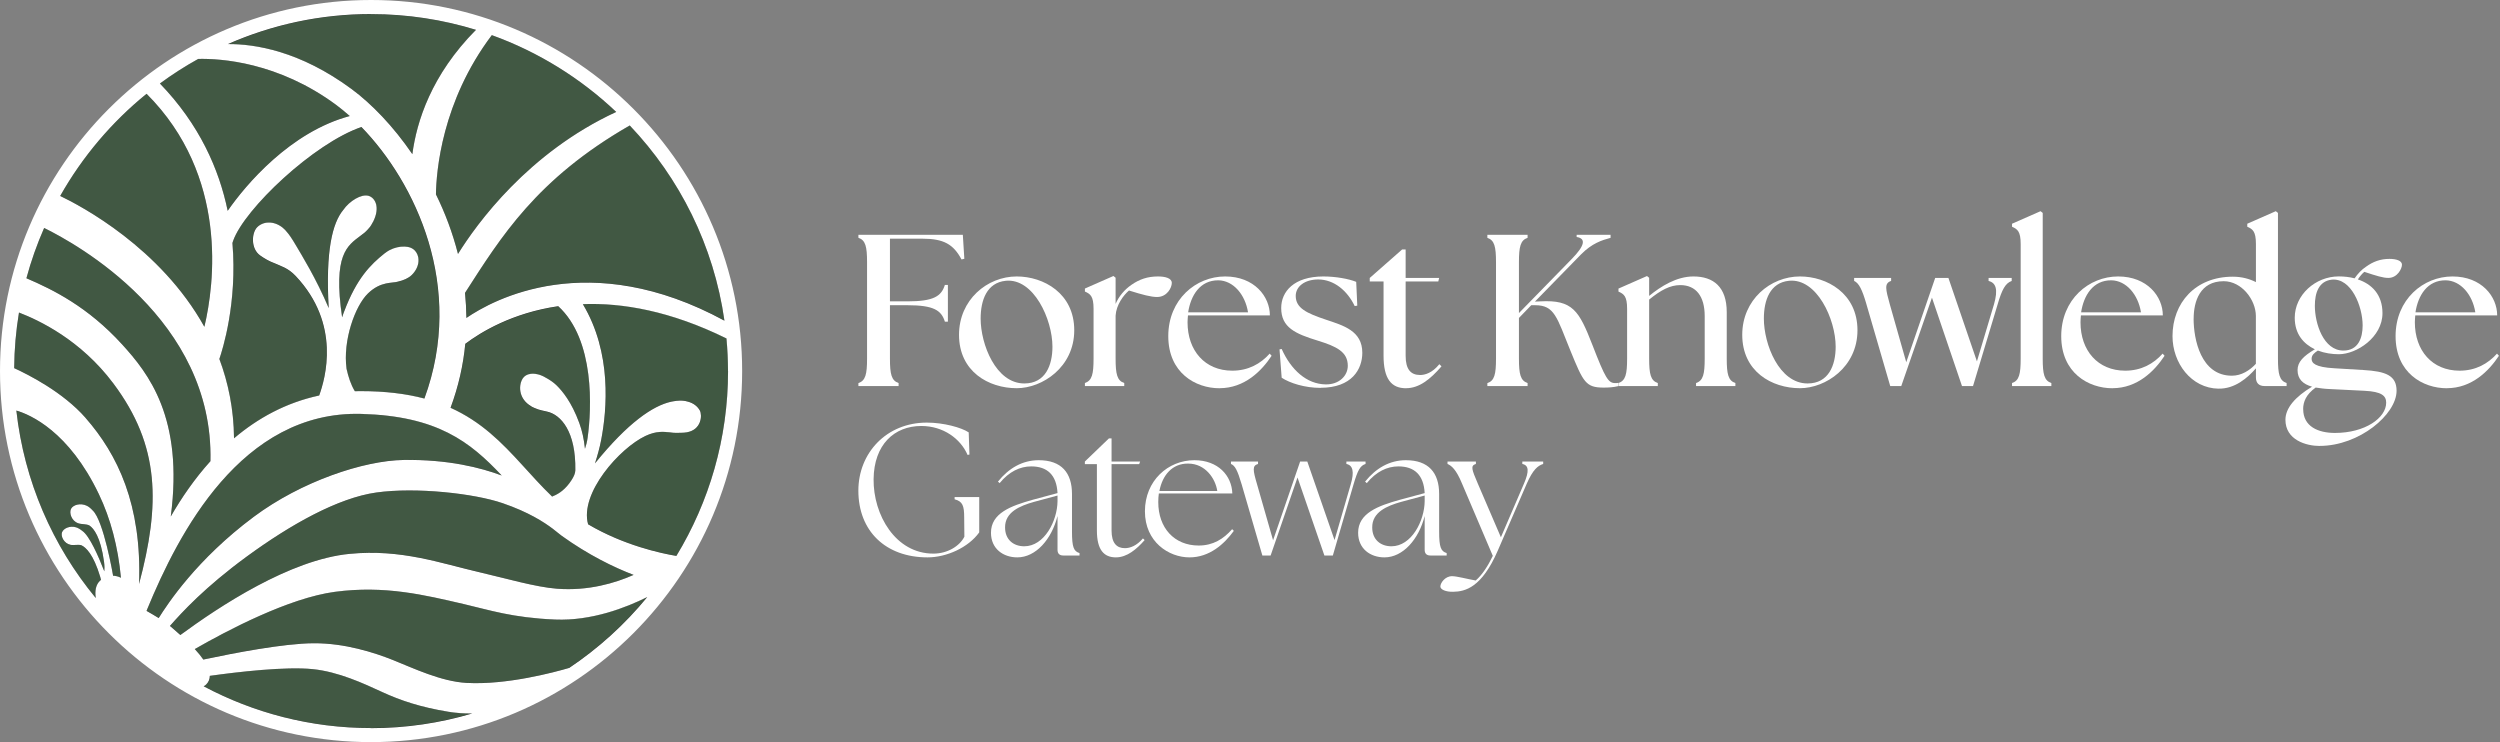 <?xml version="1.0" encoding="UTF-8"?>
<svg width="532px" height="158px" viewBox="0 0 532 158" version="1.1" xmlns="http://www.w3.org/2000/svg" xmlns:xlink="http://www.w3.org/1999/xlink">
    <rect x="0" y="0" width="532" height="158" fill="#808080" stroke="none"/>
    <title>logo_forest_knowledge_gateway copia</title>
    <g id="Page-1" stroke="none" stroke-width="1" fill="none" fill-rule="evenodd">
        <g id="logo_forest_knowledge_gateway-copia" fill-rule="nonzero">
            <g id="Grupo">
                <circle id="Óvalo" fill="#000000" cx="78.96" cy="78.46" r="77.46"></circle>
                <path d="M118.13,131.83 C109.05,131.46 104.04,129.78 98.74,128.55 C90.32,126.6 81.88,124.53 71.27,125.93 C61.5,127.23 48.37,134.14 41.44,138.11 C42.16,138.89 42.77,139.64 43.26,140.34 C49.76,138.96 60.39,136.9 66.75,136.87 C73.37,136.84 79.6,138.84 83.63,140.45 C87.9,142.16 93.8,145 99.25,145.31 C107.8,145.79 117.99,143.05 121.08,142.13 C127.35,137.94 132.96,132.84 137.72,127.03 C133.23,129.27 125.88,132.14 118.12,131.82 L118.13,131.83 Z" id="Trazado" fill="#415843"></path>
                <path d="M95.41,151.45 C89.49,150.48 85.26,149.06 81.31,147.24 C77.46,145.47 72.05,142.94 66.54,142.38 C60.74,141.8 50.74,142.96 44.66,143.81 C44.66,144.51 44.42,145.13 43.89,145.65 C43.73,145.81 43.55,145.93 43.35,146.03 C53.98,151.7 66.1,154.92 78.97,154.92 C86.44,154.92 93.66,153.82 100.49,151.8 C100.39,151.8 100.3,151.8 100.2,151.8 C98.6,151.8 96.99,151.69 95.41,151.43 L95.41,151.45 Z" id="Trazado" fill="#415843"></path>
                <path d="M102.32,121.84 C107.48,123.03 114,124.94 118.56,125.28 C125.18,125.78 130.86,124.1 134.84,122.34 C130.73,120.76 125.29,118.15 119.54,114.02 C119.43,113.95 119.29,113.83 119.12,113.69 C118.62,113.32 118.13,112.93 117.64,112.52 C115.75,111.09 112.46,108.96 106.98,107.08 C100.93,105 88.48,103.62 80.07,104.81 C71.99,105.95 61.9,111.56 52.5,118.45 C43.56,125 38.77,130.26 36.17,133.2 C36.32,133.32 36.48,133.45 36.63,133.58 C37.25,134.11 37.83,134.62 38.39,135.12 C46.71,129.02 61.74,119.07 74.4,117.85 C85.42,116.79 93.65,119.82 102.32,121.83 L102.32,121.84 Z" id="Trazado" fill="#415843"></path>
                <path d="M53.98,109.98 C64.11,102.43 77.36,98 85.88,97.87 C95.38,97.73 102.37,99.53 106.77,101.18 C99.99,93.96 93.04,88.52 76.91,88.07 C51.34,87.34 37.93,113.64 31.36,129.55 C31.3,129.7 31.25,129.84 31.19,129.98 C31.94,130.42 32.82,130.91 33.77,131.5 C35.66,128.5 41.86,119.01 53.98,109.97 L53.98,109.98 Z" id="Trazado" fill="#415843"></path>
                <path d="M97.46,54.04 C101.45,47.63 112.4,32.47 131.13,23.82 C123.59,16.69 114.61,11.07 104.66,7.48 C93.99,21.62 92.83,36.55 92.77,41.36 C94.71,45.3 96.32,49.55 97.46,54.04 Z" id="Trazado" fill="#415843"></path>
                <path d="M98.95,62.32 C99.13,64.07 99.24,65.85 99.25,67.64 C104.87,63.77 125.29,52.55 154.16,68.22 C151.89,52.24 144.63,37.86 134.01,26.68 C114.16,38.08 106.61,50.42 98.95,62.31 L98.95,62.32 Z" id="Trazado" fill="#415843"></path>
                <path d="M124.04,64.71 C130.26,75.06 129.17,87.17 127.95,93.56 C127.63,95.25 127.15,96.94 126.62,98.6 C133.63,89.94 138.96,86.32 142.83,85.47 C143,85.43 143.16,85.4 143.32,85.38 C144.21,85.23 145.08,85.19 145.84,85.32 C146.05,85.36 146.25,85.41 146.44,85.47 C147.61,85.79 148.45,86.47 148.94,87.35 C149.48,88.32 149.34,91.5 146.07,91.99 C146,92.01 145.94,92.01 145.87,92.02 C145.81,92.02 145.75,92.04 145.69,92.05 C145.55,92.06 145.4,92.07 145.24,92.08 C145.22,92.08 145.2,92.08 145.18,92.08 C144.43,92.13 143.5,92.15 142.59,92 C141.17,91.85 139.67,91.67 137.38,92.75 C131.88,95.34 123.3,104.97 125.16,111.56 C132.71,116.02 140.6,117.74 143.94,118.29 C150.92,106.81 154.94,93.34 154.94,78.95 C154.94,76.6 154.82,74.29 154.61,71.99 C142.71,66.13 132.47,64.38 124.05,64.69 L124.04,64.71 Z" id="Trazado" fill="#405842"></path>
                <path d="M25.96,73.26 C31.62,79.47 39.11,88.92 36.34,109.91 C38.64,105.91 41.43,101.85 44.78,98.14 C45.51,67.97 16.19,51.84 9.39,48.51 C7.88,51.95 6.61,55.52 5.62,59.2 C11.32,61.66 18.68,65.27 25.96,73.25 L25.96,73.26 Z" id="Trazado" fill="#415843"></path>
                <path d="M74.43,24.68 C73.47,23.82 72.51,23.03 71.56,22.33 C59.16,13.18 46.88,12.42 42.17,12.53 C39.34,14.1 36.62,15.85 34.02,17.76 C42.45,26.48 46.62,36.02 48.44,44.85 C52.3,39.28 61.8,28.06 74.42,24.68 L74.43,24.68 Z" id="Trazado" fill="#415843"></path>
                <path d="M87.76,32.81 C88.66,25.87 91.79,15.94 101.3,6.36 C94.24,4.18 86.74,3.01 78.97,3.01 C68.14,3.01 57.85,5.3 48.52,9.4 C54.22,9.36 63.83,10.84 74.87,18.99 C79.1,22.11 83.71,26.88 87.77,32.82 L87.76,32.81 Z" id="Trazado" fill="#415843"></path>
                <path d="M3.48,87.38 C5.15,102.43 11.21,116.17 20.38,127.27 C20.15,125.73 20.42,124.44 21.23,123.63 C21.31,123.55 21.4,123.48 21.49,123.41 C21.45,123.22 21.4,123.01 21.33,122.78 C19.88,117.94 18.26,116.49 17.35,116.06 C16.67,115.81 15.75,116.1 15.01,115.95 C13.6,115.67 12.87,114.11 13.2,113.27 C13.53,112.43 14.88,111.82 16.18,112.22 C16.57,112.34 17.03,112.59 17.52,113 L17.52,113 C19.03,114 20.95,118.36 22.2,121.58 C22.21,121.1 22.26,120.49 22.14,119.56 C21.4,114.23 19.93,112.45 19.05,111.84 C18.37,111.46 17.36,111.62 16.61,111.34 C15.17,110.81 14.66,109.06 15.14,108.23 C15.62,107.4 17.14,106.98 18.45,107.61 C18.84,107.8 19.28,108.14 19.73,108.65 L19.73,108.65 C22.06,110.78 24.06,122.47 24.06,122.47 C24.06,122.47 24.05,122.5 24.02,122.54 C24.59,122.54 25.18,122.68 25.75,122.97 C25.11,116.33 23.54,110.42 21.05,105.18 C14.68,91.81 6.44,88.24 3.49,87.39 L3.48,87.38 Z" id="Trazado" fill="#415843"></path>
                <path d="M24.13,81.61 C17.14,72.28 8.25,68.15 4.04,66.51 C3.4,70.37 3.05,74.32 3.02,78.34 C6.03,79.72 13.4,83.43 18.21,88.92 C25,96.67 30.23,107.35 29.59,124.26 C34.1,107.35 34.08,94.89 24.13,81.6 L24.13,81.61 Z" id="Trazado" fill="#415843"></path>
                <path d="M84.67,59.94 L84.67,59.94 C83.45,60.33 81.01,59.81 78.27,62.48 C75.52,65.15 72.9,72.51 73.73,78.52 C74.11,80.18 74.62,81.85 75.49,83.27 C75.88,83.26 76.28,83.25 76.68,83.25 C82.03,83.25 86.48,83.82 90.29,84.83 C99.04,61.08 88.34,38.82 76.89,27.05 C66.73,30.53 51.98,44.49 49.59,51.27 C49.54,51.42 49.49,51.58 49.44,51.73 C50.53,64.49 47.31,74.57 46.66,76.41 C48.55,81.45 49.72,87.07 49.78,93.29 C54.79,89.04 60.78,85.71 67.9,84.18 C69.2,80.59 72.6,69.03 62.9,58.75 C61.27,57.02 59.81,56.69 58.22,55.96 C58.22,55.96 58.21,55.96 58.21,55.96 C57.21,55.59 56.2,55.01 55.35,54.39 C53.3,52.92 53.53,49.61 54.67,48.41 C55.87,47.15 58.12,46.89 60.1,48.44 C60.49,48.75 60.84,49.12 61.14,49.52 C61.45,49.87 62.03,50.64 63.1,52.48 C63.99,54.02 67.26,59.25 69.93,65.58 C69.23,53.36 70.72,47.49 73.02,44.7 C73.02,44.7 73.02,44.7 73.02,44.7 C74.34,42.8 76.88,41.24 78.41,41.69 C79.82,42.11 80.92,44.13 79.4,47.18 C79.35,47.29 79.28,47.37 79.22,47.48 C79.09,47.75 78.93,48.02 78.74,48.27 C78.74,48.27 78.74,48.27 78.74,48.27 C78.74,48.27 78.74,48.27 78.74,48.28 C78.58,48.49 78.41,48.69 78.23,48.87 C77.76,49.39 77.25,49.83 76.71,50.18 C73.89,52.32 70.83,54.16 72.78,67.54 C73.03,66.72 73.24,66.24 73.24,66.24 C75.89,59.25 78.83,56.33 81.79,53.96 C81.89,53.88 82,53.8 82.11,53.73 C83.97,52.34 86.82,52.11 87.97,53.09 C89.47,54.37 89.38,56.8 87.58,58.55 C86.86,59.25 85.77,59.72 84.65,59.96 L84.67,59.94 Z" id="Trazado" fill="#415843"></path>
                <path d="M43.49,69.54 C45.63,60.54 48.68,37.44 31.19,19.96 C23.78,25.97 17.53,33.34 12.81,41.7 C17.26,43.83 34.15,52.75 43.49,69.54 Z" id="Trazado" fill="#415843"></path>
                <path d="M115.07,79.88 L115.07,79.88 C115.07,79.88 115.11,79.89 115.14,79.9 C115.48,80.03 115.83,80.2 116.17,80.41 C116.87,80.8 117.79,81.37 118.51,82.09 C119.66,83.24 121.63,85.53 123.29,90.06 C123.89,91.7 124.29,93.5 124.49,95.53 C124.72,94.83 124.93,94.07 125.05,93.22 C125.91,87.06 126.64,72.36 118.8,65.19 C108.98,66.63 102.26,70.75 99.02,73.2 C98.6,77.66 97.59,82.21 95.89,86.81 C102.42,89.75 106.79,94.2 111.14,98.98 C113.03,101.06 115.2,103.48 117.5,105.7 C118.43,105.34 119.82,104.66 121.18,102.85 C121.29,102.7 121.41,102.52 121.54,102.33 C121.59,102.26 121.63,102.19 121.68,102.12 C122.06,101.51 122.42,100.78 122.44,100.13 C122.58,91.83 119.37,88.3 116.47,87.63 C116.03,87.53 115.67,87.45 115.32,87.37 C114.81,87.26 114.29,87.09 113.76,86.85 C113.66,86.81 113.59,86.78 113.56,86.77 L113.56,86.77 C113.41,86.68 113.27,86.62 113.12,86.54 C110.18,84.9 110.35,81.77 111.36,80.45 C112.09,79.5 113.57,79.34 115.08,79.9 L115.07,79.88 Z" id="Trazado" fill="#415843"></path>
                <path d="M78.96,0 C35.42,0 0,35.42 0,78.96 C0,122.5 35.42,157.92 78.96,157.92 C122.5,157.92 157.93,122.5 157.93,78.96 C157.93,35.42 122.51,0 78.96,0 Z M131.13,23.82 C112.4,32.47 101.44,47.63 97.46,54.04 C96.32,49.55 94.71,45.29 92.77,41.36 C92.84,36.55 93.99,21.62 104.66,7.48 C114.61,11.07 123.6,16.69 131.13,23.82 Z M113.11,86.52 C113.26,86.6 113.4,86.66 113.55,86.73 L113.55,86.73 C113.55,86.73 113.65,86.79 113.75,86.82 C114.28,87.06 114.8,87.23 115.31,87.34 C115.65,87.43 116.01,87.5 116.46,87.6 C119.36,88.27 122.57,91.8 122.43,100.1 C122.42,100.75 122.06,101.48 121.67,102.09 C121.62,102.16 121.58,102.23 121.53,102.3 C121.4,102.49 121.28,102.66 121.17,102.82 C119.82,104.63 118.42,105.3 117.49,105.67 C115.19,103.46 113.03,101.03 111.13,98.95 C106.78,94.17 102.41,89.72 95.88,86.78 C97.58,82.19 98.59,77.63 99.01,73.17 C102.25,70.72 108.97,66.59 118.79,65.16 C126.63,72.33 125.9,87.04 125.04,93.19 C124.92,94.04 124.72,94.8 124.48,95.5 C124.28,93.47 123.88,91.67 123.28,90.03 C121.62,85.5 119.65,83.21 118.5,82.06 C117.78,81.34 116.87,80.76 116.16,80.38 C115.82,80.17 115.48,80 115.13,79.87 C115.1,79.86 115.07,79.84 115.06,79.84 L115.06,79.84 C113.54,79.29 112.07,79.45 111.34,80.4 C110.33,81.71 110.17,84.85 113.1,86.49 L113.11,86.52 Z M87.99,53.07 C86.84,52.08 83.99,52.31 82.13,53.71 C82.02,53.78 81.92,53.86 81.81,53.94 C78.85,56.31 75.91,59.22 73.26,66.22 C73.26,66.22 73.05,66.7 72.8,67.52 C70.84,54.14 73.91,52.3 76.73,50.16 C77.26,49.81 77.78,49.37 78.25,48.85 C78.43,48.67 78.6,48.47 78.76,48.26 C78.76,48.26 78.76,48.26 78.76,48.25 C78.76,48.25 78.76,48.25 78.76,48.25 C78.95,48 79.1,47.74 79.24,47.46 C79.3,47.36 79.37,47.27 79.42,47.16 C80.94,44.11 79.85,42.09 78.43,41.67 C76.9,41.22 74.36,42.77 73.04,44.68 C73.04,44.68 73.04,44.68 73.04,44.68 C70.74,47.46 69.25,53.34 69.95,65.56 C67.28,59.23 64.01,53.99 63.12,52.46 C62.05,50.62 61.47,49.85 61.16,49.5 C60.86,49.1 60.51,48.73 60.12,48.42 C58.14,46.87 55.89,47.13 54.69,48.39 C53.55,49.59 53.32,52.91 55.37,54.37 C56.23,54.98 57.23,55.57 58.23,55.94 C58.23,55.94 58.24,55.94 58.24,55.94 C59.83,56.66 61.28,57 62.92,58.73 C72.62,69.01 69.21,80.57 67.92,84.16 C60.8,85.69 54.81,89.02 49.8,93.27 C49.74,87.05 48.57,81.44 46.68,76.39 C47.32,74.55 50.54,64.47 49.46,51.71 C49.51,51.56 49.55,51.4 49.61,51.25 C52,44.48 66.74,30.52 76.91,27.03 C88.36,38.8 99.05,61.06 90.31,84.81 C86.5,83.8 82.05,83.23 76.7,83.23 C76.3,83.23 75.91,83.24 75.51,83.25 C74.64,81.83 74.13,80.16 73.75,78.5 C72.92,72.49 75.54,65.13 78.29,62.46 C81.03,59.8 83.48,60.32 84.69,59.93 L84.69,59.93 C85.82,59.68 86.91,59.22 87.62,58.52 C89.42,56.76 89.51,54.34 88.01,53.06 L87.99,53.07 Z M78.96,3 C86.73,3 94.23,4.18 101.29,6.35 C91.78,15.93 88.66,25.87 87.75,32.8 C83.69,26.86 79.08,22.1 74.85,18.97 C63.82,10.82 54.2,9.34 48.5,9.38 C57.83,5.28 68.13,2.99 78.95,2.99 L78.96,3 Z M42.17,12.54 C46.89,12.43 59.17,13.18 71.56,22.34 C72.5,23.04 73.46,23.83 74.43,24.69 C61.8,28.07 52.31,39.29 48.45,44.86 C46.63,36.04 42.46,26.49 34.03,17.77 C36.62,15.86 39.35,14.11 42.18,12.54 L42.17,12.54 Z M31.19,19.96 C48.68,37.44 45.63,60.54 43.49,69.54 C34.15,52.74 17.26,43.83 12.81,41.7 C17.53,33.35 23.78,25.97 31.19,19.96 Z M9.39,48.51 C16.19,51.84 45.51,67.97 44.78,98.14 C41.43,101.85 38.64,105.91 36.34,109.91 C39.11,88.92 31.61,79.46 25.96,73.26 C18.68,65.28 11.32,61.66 5.62,59.21 C6.61,55.53 7.88,51.96 9.39,48.52 L9.39,48.51 Z M24.02,122.53 C24.02,122.53 24.06,122.46 24.06,122.46 C24.06,122.46 22.06,110.77 19.73,108.63 L19.73,108.63 C19.28,108.13 18.84,107.79 18.45,107.61 C17.14,106.99 15.63,107.4 15.14,108.23 C14.66,109.06 15.17,110.82 16.61,111.34 C17.37,111.62 18.38,111.46 19.05,111.84 C19.93,112.44 21.41,114.23 22.14,119.56 C22.27,120.49 22.22,121.1 22.2,121.58 C20.95,118.35 19.03,114 17.52,112.98 L17.52,112.98 C17.03,112.58 16.57,112.33 16.18,112.21 C14.88,111.82 13.53,112.42 13.2,113.26 C12.87,114.1 13.6,115.66 15.01,115.94 C15.75,116.09 16.67,115.8 17.35,116.05 C18.26,116.48 19.88,117.93 21.33,122.77 C21.4,123 21.45,123.2 21.49,123.4 C21.4,123.47 21.31,123.54 21.23,123.62 C20.41,124.44 20.14,125.72 20.38,127.26 C11.21,116.16 5.15,102.42 3.48,87.37 C6.43,88.22 14.67,91.8 21.04,105.16 C23.54,110.4 25.11,116.31 25.74,122.95 C25.17,122.66 24.58,122.52 24.01,122.52 L24.02,122.53 Z M18.21,88.92 C13.4,83.43 6.03,79.72 3.02,78.34 C3.05,74.31 3.4,70.36 4.04,66.51 C8.25,68.14 17.14,72.27 24.13,81.61 C34.09,94.9 34.1,107.36 29.59,124.27 C30.22,107.35 25,96.68 18.21,88.93 L18.21,88.92 Z M31.19,129.99 C31.25,129.85 31.3,129.71 31.36,129.56 C37.93,113.64 51.34,87.35 76.91,88.08 C93.04,88.54 99.99,93.98 106.77,101.19 C102.38,99.54 95.39,97.73 85.88,97.88 C77.37,98.01 64.11,102.44 53.98,109.99 C41.85,119.03 35.66,128.51 33.77,131.52 C32.83,130.93 31.95,130.44 31.19,130 L31.19,129.99 Z M36.62,133.58 C36.47,133.45 36.31,133.33 36.16,133.2 C38.76,130.26 43.55,125 52.49,118.45 C61.9,111.56 71.98,105.95 80.06,104.81 C88.48,103.62 100.93,105 106.97,107.08 C112.45,108.96 115.74,111.09 117.63,112.52 C118.12,112.93 118.61,113.32 119.11,113.69 C119.28,113.83 119.43,113.94 119.53,114.02 C125.28,118.15 130.72,120.76 134.83,122.34 C130.85,124.1 125.17,125.78 118.55,125.28 C114,124.94 107.47,123.03 102.31,121.84 C93.63,119.83 85.41,116.79 74.39,117.86 C61.73,119.08 46.7,129.02 38.38,135.13 C37.82,134.62 37.24,134.11 36.62,133.59 L36.62,133.58 Z M78.96,154.93 C66.09,154.93 53.97,151.7 43.34,146.04 C43.54,145.94 43.72,145.82 43.88,145.66 C44.41,145.13 44.64,144.51 44.65,143.82 C50.73,142.97 60.73,141.81 66.53,142.39 C72.04,142.94 77.45,145.48 81.3,147.25 C85.25,149.07 89.48,150.49 95.4,151.46 C96.98,151.72 98.59,151.83 100.19,151.83 C100.29,151.83 100.38,151.83 100.48,151.83 C93.65,153.85 86.43,154.95 78.96,154.95 L78.96,154.93 Z M121.09,142.14 C118,143.05 107.81,145.8 99.26,145.32 C93.82,145.01 87.92,142.17 83.64,140.46 C79.61,138.85 73.38,136.85 66.76,136.88 C60.4,136.91 49.77,138.97 43.27,140.35 C42.78,139.64 42.17,138.9 41.45,138.12 C48.38,134.14 61.5,127.24 71.28,125.94 C81.89,124.53 90.34,126.61 98.75,128.56 C104.05,129.79 109.06,131.47 118.14,131.84 C125.91,132.16 133.25,129.29 137.74,127.05 C132.97,132.87 127.36,137.96 121.1,142.15 L121.09,142.14 Z M154.93,78.96 C154.93,93.35 150.91,106.81 143.93,118.3 C140.59,117.74 132.7,116.03 125.15,111.57 C123.3,104.97 131.87,95.35 137.37,92.76 C139.67,91.68 141.17,91.87 142.58,92.01 C143.49,92.16 144.42,92.13 145.17,92.09 C145.19,92.09 145.21,92.09 145.23,92.09 C145.39,92.08 145.54,92.07 145.68,92.06 C145.75,92.06 145.8,92.04 145.86,92.03 C145.93,92.03 145.99,92.03 146.06,92.01 L146.06,92.01 C149.32,91.51 149.46,88.33 148.93,87.36 C148.44,86.48 147.6,85.8 146.43,85.48 C146.24,85.42 146.04,85.37 145.83,85.33 C145.08,85.19 144.2,85.23 143.31,85.39 C143.15,85.41 142.99,85.44 142.82,85.48 C138.95,86.33 133.61,89.95 126.61,98.61 C127.14,96.95 127.62,95.26 127.94,93.57 C129.16,87.19 130.25,75.07 124.03,64.72 C132.45,64.41 142.69,66.16 154.59,72.02 C154.8,74.31 154.92,76.63 154.92,78.98 L154.93,78.96 Z M99.25,67.65 C99.23,65.85 99.13,64.08 98.95,62.33 C106.61,50.43 114.16,38.1 134.01,26.7 C144.63,37.88 151.89,52.26 154.16,68.24 C125.29,52.56 104.87,63.79 99.25,67.66 L99.25,67.65 Z" id="Forma" fill="#FFFFFF"></path>
            </g>
            <g id="Page-1" fill="#FFFFFF">
                <g id="Forest-Knowledge">
                    <path d="M182.66,82.15 L191.22,82.15 L191.22,81.51 C189.7,81 189.38,79.62 189.38,76.31 L189.38,64.95 L193.11,64.95 C198.72,64.95 200.33,66.05 201.07,68.45 L201.71,68.45 L201.71,60.63 L201.07,60.63 C200.33,63.02 198.72,64.13 193.11,64.13 L189.38,64.13 L189.38,50.79 L196.28,50.79 C200.83,50.79 202.9,51.99 204.61,55.21 L205.21,55.07 L204.89,49.96 L182.67,49.96 L182.67,50.6 C184.19,51.11 184.51,52.49 184.51,55.8 L184.51,76.32 C184.51,79.63 184.19,81.01 182.67,81.52 L182.67,82.16 L182.66,82.15 Z" id="Trazado"></path>
                    <path d="M216.36,82.61 C221.79,82.61 228.6,78.15 228.6,70.28 C228.6,62.41 222.07,58.83 216.36,58.83 C210.06,58.83 204.08,63.8 204.08,71.25 C204.08,79.07 210.38,82.61 216.36,82.61 Z M217.97,81.6 C211.9,81.6 208.68,73.23 208.68,67.8 C208.68,63.84 210.01,60.16 214.02,59.75 C219.95,59.15 223.96,67.94 223.96,73.78 C223.96,77.69 222.49,81.6 217.98,81.6 L217.97,81.6 Z" id="Forma"></path>
                    <path d="M230.87,82.15 L239.24,82.15 L239.24,81.51 C237.72,81 237.4,79.62 237.4,76.31 L237.4,67.16 C237.54,64.86 239.1,62.79 240.25,61.82 C243.19,62.74 244.94,63.2 246.23,63.2 C248.35,63.2 249.36,61.22 249.36,60.21 C249.36,59.2 247.98,58.83 246.42,58.83 C244.21,58.83 242.46,59.43 240.76,60.62 C239.29,61.63 238.09,63.06 237.4,64.67 L237.4,59.1 L236.94,58.73 L230.87,61.4 L230.87,62.04 C232.02,62.55 232.71,63.01 232.71,65.72 L232.71,76.3 C232.71,79.61 232.39,80.99 230.87,81.5 L230.87,82.14 L230.87,82.15 Z" id="Trazado-2"></path>
                    <path d="M259.51,82.61 C264.85,82.61 268.48,78.93 270.6,75.71 L270.19,75.25 C268.26,77.41 265.64,78.88 262.23,78.88 C256.39,78.88 252.71,74.6 252.71,68.58 C252.71,68.07 252.76,67.61 252.8,67.11 L270.23,67.11 C270.23,63.11 266.92,58.83 260.71,58.83 C254.5,58.83 248.61,63.71 248.61,71.53 C248.61,79.35 254.41,82.62 259.51,82.62 L259.51,82.61 Z M252.84,66.46 C253.39,62.87 255.37,59.61 259.28,59.65 C262.45,59.7 264.98,62.69 265.58,66.46 L252.84,66.46 L252.84,66.46 Z" id="Forma-2"></path>
                    <path d="M281.02,82.52 C287.69,82.52 289.9,78.56 289.9,75.07 C289.9,70.38 285.85,69.27 282.17,68.03 C278.03,66.65 275.73,65.55 275.73,62.97 C275.73,60.99 277.62,59.47 280.51,59.47 C283.87,59.47 286.72,61.86 288.28,65.13 L288.83,65.04 L288.6,59.98 C287.04,59.34 284.23,58.83 281.61,58.83 C275.35,58.83 272.64,62.05 272.64,65.55 C272.64,69.69 275.63,71.02 280.46,72.5 C284.46,73.74 286.81,74.89 286.81,77.84 C286.81,79.96 284.97,81.84 282.12,81.8 C278.03,81.75 274.71,78.67 272.74,74.26 L272.28,74.35 L272.74,80.38 C274.49,81.53 277.66,82.54 281.02,82.54 L281.02,82.52 Z" id="Trazado-3"></path>
                    <path d="M299.21,82.61 C301.97,82.61 304.32,80.77 306.75,77.96 L306.29,77.5 C304.77,79.39 303.21,79.8 302.2,79.8 C300.18,79.8 299.12,78.56 299.12,75.71 L299.12,59.89 L306.07,59.89 L306.25,59.15 L299.12,59.15 L299.12,53.08 L298.38,53.08 L291.48,59.15 L291.48,59.89 L294.42,59.89 L294.42,75.67 C294.42,80.64 296.08,82.62 299.2,82.62 L299.21,82.61 Z" id="Trazado-4"></path>
                    <path d="M316.51,82.15 L325.07,82.15 L325.07,81.51 C323.55,81 323.23,79.62 323.23,76.31 L323.23,67.66 L325.85,64.95 L326.68,64.95 C330.82,64.95 331.28,67.48 334.18,74.61 C336.94,81.37 337.45,82.48 341.26,82.48 C342.23,82.48 343.33,82.43 344.39,82.16 L344.39,81.47 C344.11,81.52 343.93,81.52 343.7,81.52 C342.23,81.52 341.58,80.42 338.87,73.42 C336.02,66.11 334.68,63.76 327.78,64.13 L326.63,64.18 L336.43,54.15 C338.78,51.76 340.89,51.11 342.73,50.61 L342.73,49.97 L335.51,49.97 L335.51,50.43 C337.49,50.75 337.35,52.18 334.41,55.17 L323.23,66.62 L323.23,55.81 C323.23,52.5 323.55,51.12 325.07,50.61 L325.07,49.97 L316.51,49.97 L316.51,50.61 C318.03,51.12 318.35,52.5 318.35,55.81 L318.35,76.33 C318.35,79.64 318.03,81.02 316.51,81.53 L316.51,82.17 L316.51,82.15 Z" id="Trazado-5"></path>
                    <path d="M344.41,82.15 L352.78,82.15 L352.78,81.51 C351.26,81 350.94,79.62 350.94,76.31 L350.94,63.75 C353.42,61.73 355.4,60.67 357.56,60.67 C360.96,60.67 362.76,63.11 362.76,67.25 L362.76,76.31 C362.76,79.62 362.44,81 360.92,81.51 L360.92,82.15 L369.29,82.15 L369.29,81.51 C367.77,81 367.45,79.62 367.45,76.31 L367.45,66.42 C367.45,61.04 364.6,58.83 360.37,58.83 C356.78,58.83 353.47,60.9 350.94,62.97 L350.94,59.11 L350.48,58.74 L344.41,61.41 L344.41,62.05 C345.56,62.56 346.25,63.02 346.25,65.73 L346.25,76.31 C346.25,79.62 345.93,81 344.41,81.51 L344.41,82.15 L344.41,82.15 Z" id="Trazado-6"></path>
                    <path d="M383.03,82.61 C388.46,82.61 395.27,78.15 395.27,70.28 C395.27,62.41 388.74,58.83 383.03,58.83 C376.73,58.83 370.75,63.8 370.75,71.25 C370.75,79.07 377.05,82.61 383.03,82.61 Z M384.64,81.6 C378.57,81.6 375.35,73.23 375.35,67.8 C375.35,63.84 376.68,60.16 380.69,59.75 C386.62,59.15 390.63,67.94 390.63,73.78 C390.63,77.69 389.16,81.6 384.65,81.6 L384.64,81.6 Z" id="Forma-3"></path>
                    <path d="M397.18,64.76 L402.24,82.15 L404.59,82.15 L411.12,63.34 L417.51,82.15 L419.86,82.15 L425.1,64.76 C426.02,61.59 426.76,60.25 428.09,59.79 L428.09,59.15 L423.17,59.15 L423.17,59.79 C424.73,60.16 425.24,61.58 424.32,64.76 L420.69,76.9 L414.62,59.14 L411.81,59.14 L405.65,77.08 L402.15,64.75 C401.28,61.58 400.91,60.29 402.43,59.78 L402.43,59.14 L394.56,59.14 L394.56,59.78 C395.57,60.24 396.26,61.57 397.18,64.75 L397.18,64.76 Z" id="Trazado-7"></path>
                    <path d="M428.16,82.15 L436.53,82.15 L436.53,81.51 C435.01,81 434.69,79.62 434.69,76.31 L434.69,45.31 L434.23,44.94 L428.16,47.61 L428.16,48.25 C429.31,48.76 430,49.22 430,51.93 L430,76.31 C430,79.62 429.68,81 428.16,81.51 L428.16,82.15 L428.16,82.15 Z" id="Trazado-8"></path>
                    <path d="M449.53,82.61 C454.87,82.61 458.5,78.93 460.62,75.71 L460.21,75.25 C458.28,77.41 455.66,78.88 452.25,78.88 C446.41,78.88 442.73,74.6 442.73,68.58 C442.73,68.07 442.78,67.61 442.82,67.11 L460.25,67.11 C460.25,63.11 456.94,58.83 450.73,58.83 C444.52,58.83 438.63,63.71 438.63,71.53 C438.63,79.35 444.43,82.62 449.53,82.62 L449.53,82.61 Z M442.86,66.46 C443.41,62.87 445.39,59.61 449.3,59.65 C452.47,59.7 455,62.69 455.6,66.46 L442.86,66.46 Z" id="Forma-4"></path>
                    <path d="M472.1,82.7 C475.55,82.79 478.31,80.4 480.06,78.38 L480.06,80.31 C480.06,81.51 480.7,82.15 481.9,82.15 L486.59,82.15 L486.59,81.51 C485.07,81 484.75,79.62 484.75,76.31 L484.75,45.31 L484.29,44.94 L478.22,47.61 L478.22,48.25 C479.37,48.76 480.06,49.22 480.06,51.93 L480.06,60.03 C478.68,59.34 477.07,58.88 475.14,58.88 C467.14,58.88 462.31,64.49 462.31,71.53 C462.31,77.23 466.27,82.62 472.11,82.71 L472.1,82.7 Z M466.81,67.8 C466.81,64.17 468.14,59.84 473.2,59.84 C477.06,59.84 480.05,63.84 480.05,67.25 L480.05,77.42 C478.72,78.85 476.97,79.95 474.94,79.95 C468.32,79.95 466.8,72.18 466.8,67.81 L466.81,67.8 Z" id="Forma-5"></path>
                    <path d="M493.61,94.89 C502.07,94.89 509.99,88.17 509.99,83.16 C509.99,79.89 507.69,79.02 502.95,78.74 L496.79,78.37 C492.56,78.14 491.91,77.22 491.91,76.35 C491.91,75.57 492.46,75.11 493.24,74.6 C494.67,75.15 496.28,75.38 497.7,75.38 C501.47,75.38 506.99,71.79 506.99,66.64 C506.99,62.68 504.69,60.43 501.75,59.46 C502.21,58.77 502.67,58.22 503.13,57.85 C505.75,58.72 507.13,59.14 508.24,59.14 C510.17,59.14 511.14,57.16 511.14,56.33 C511.14,55.46 509.9,55.09 508.47,55.09 C506.54,55.09 504.97,55.69 503.5,56.75 C502.53,57.39 501.71,58.27 501.06,59.23 C500,58.95 498.85,58.82 497.7,58.82 C492.69,58.82 488.32,62.78 488.32,67.61 C488.32,71.11 490.21,73.18 492.6,74.33 C490.12,75.8 488.92,77.04 488.92,78.75 C488.92,80.68 490.07,81.74 492,82.29 C488.41,84.45 486.34,86.84 486.34,89.33 C486.34,93.65 490.8,94.9 493.61,94.9 L493.61,94.89 Z M498.67,74.6 C494.44,74.6 492.6,68.85 492.6,65.08 C492.6,62.32 493.43,59.84 496.19,59.51 C500.33,59.1 502.77,65.17 502.77,69.26 C502.77,71.97 501.8,74.6 498.68,74.6 L498.67,74.6 Z M490.11,87.07 C490.11,85.55 490.71,83.94 492.78,82.47 C493.65,82.61 494.67,82.75 495.77,82.79 L503.18,83.16 C506.81,83.34 507.78,84.22 507.78,85.69 C507.78,88.91 503.32,92.13 496.88,92.13 C493.29,92.13 490.12,90.75 490.12,87.07 L490.11,87.07 Z" id="Forma-6"></path>
                    <path d="M520.68,82.61 C526.02,82.61 529.65,78.93 531.77,75.71 L531.36,75.25 C529.43,77.41 526.81,78.88 523.4,78.88 C517.56,78.88 513.88,74.6 513.88,68.58 C513.88,68.07 513.93,67.61 513.97,67.11 L531.4,67.11 C531.4,63.11 528.09,58.83 521.88,58.83 C515.67,58.83 509.78,63.71 509.78,71.53 C509.78,79.35 515.58,82.62 520.68,82.62 L520.68,82.61 Z M514.01,66.46 C514.56,62.87 516.54,59.61 520.45,59.65 C523.62,59.7 526.15,62.69 526.75,66.46 L514.01,66.46 Z" id="Forma-7"></path>
                </g>
                <g id="Gateway">
                    <path d="M197.38,118.61 C201.42,118.61 206.06,116.53 208.38,113.29 L208.38,105.77 L203.14,105.77 L203.14,106.25 C204.86,106.69 205.18,107.65 205.18,110.13 L205.22,114.21 C204.22,116.21 201.62,117.81 198.62,117.81 C190.54,117.81 185.82,109.53 185.9,101.97 C185.98,94.61 190.3,90.65 196.06,90.65 C200.74,90.65 204.42,93.37 205.9,96.81 L206.3,96.73 L206.14,92.01 C204.58,90.97 200.78,89.93 197.22,89.93 C188.66,89.93 182.66,96.37 182.66,104.41 C182.66,113.01 188.46,118.61 197.38,118.61 L197.38,118.61 Z" id="Trazado-9"></path>
                    <path d="M226.24,118.21 L229.72,118.21 L229.72,117.69 C228.48,117.33 228.12,116.41 228.12,113.13 L228.12,105.13 C228.12,100.61 225.88,97.93 221.04,97.93 C217.56,97.93 214.64,99.65 212.36,102.49 L212.72,102.81 C214.72,100.37 217.04,99.25 219.44,99.25 C222.84,99.25 224.84,101.05 225.04,104.93 L219.84,106.33 C215.08,107.65 210.88,109.21 210.88,113.37 C210.88,116.81 213.52,118.61 216.48,118.61 C220.44,118.61 223.8,114.73 225.04,109.81 L225.04,117.01 C225.04,117.77 225.44,118.21 226.24,118.21 L226.24,118.21 Z M213.88,112.25 C213.84,108.97 217.04,107.65 220,106.81 L225.04,105.45 L225.04,106.65 C225,110.85 222.24,116.25 217.96,116.25 C215.68,116.25 213.88,114.85 213.88,112.25 L213.88,112.25 Z" id="Forma-8"></path>
                    <path d="M237.46,118.61 C239.82,118.61 241.86,116.89 243.58,114.93 L243.22,114.57 C241.9,116.13 240.5,116.65 239.38,116.65 C237.66,116.65 236.54,115.61 236.54,112.89 L236.54,98.77 L242.42,98.77 L242.62,98.21 L236.54,98.21 L236.54,93.29 L235.98,93.29 L230.86,98.21 L230.86,98.77 L233.42,98.77 L233.42,112.89 C233.42,117.05 234.94,118.61 237.46,118.61 L237.46,118.61 Z" id="Trazado-10"></path>
                    <path d="M253.12,118.61 C257.4,118.61 260.52,115.77 262.56,112.97 L262.2,112.61 C260.36,114.69 258.16,116.09 255.08,116.09 C249.88,116.09 246.48,112.33 246.48,106.85 C246.48,106.21 246.52,105.61 246.6,105.01 L262.24,105.01 C262.12,101.21 259.2,97.93 254.16,97.93 C248.56,97.93 243.64,102.29 243.64,108.81 C243.64,115.33 248.72,118.61 253.12,118.61 L253.12,118.61 Z M246.72,104.49 C247.36,101.13 249.44,98.61 252.84,98.65 C256.48,98.65 258.64,101.81 259.04,104.49 L246.72,104.49 L246.72,104.49 Z" id="Forma-9"></path>
                    <path d="M264.23,103.09 L268.63,118.21 L270.39,118.21 L276.11,101.61 L281.83,118.21 L283.63,118.21 L288.03,103.09 C288.95,99.97 289.47,99.09 290.59,98.73 L290.59,98.21 L286.51,98.21 L286.51,98.73 C287.91,99.01 288.23,100.41 287.43,103.09 L283.99,114.93 L278.19,98.21 L276.67,98.21 L270.91,114.97 L267.51,103.09 C266.59,99.97 266.47,99.09 267.71,98.73 L267.71,98.21 L261.95,98.21 L261.95,98.73 C262.79,99.09 263.31,99.97 264.23,103.09 L264.23,103.09 Z" id="Trazado-11"></path>
                    <path d="M304.37,118.21 L307.85,118.21 L307.85,117.69 C306.61,117.33 306.25,116.41 306.25,113.13 L306.25,105.13 C306.25,100.61 304.01,97.93 299.17,97.93 C295.69,97.93 292.77,99.65 290.49,102.49 L290.85,102.81 C292.85,100.37 295.17,99.25 297.57,99.25 C300.97,99.25 302.97,101.05 303.17,104.93 L297.97,106.33 C293.21,107.65 289.01,109.21 289.01,113.37 C289.01,116.81 291.65,118.61 294.61,118.61 C298.57,118.61 301.93,114.73 303.17,109.81 L303.17,117.01 C303.17,117.77 303.57,118.21 304.37,118.21 L304.37,118.21 Z M292.01,112.25 C291.97,108.97 295.17,107.65 298.13,106.81 L303.17,105.45 L303.17,106.65 C303.13,110.85 300.37,116.25 296.09,116.25 C293.81,116.25 292.01,114.85 292.01,112.25 L292.01,112.25 Z" id="Forma-10"></path>
                    <path d="M309.23,125.93 C311.79,125.89 315.31,125.05 318.71,117.21 L324.91,102.89 C326.23,99.89 327.27,99.09 328.39,98.73 L328.39,98.21 L323.95,98.21 L323.95,98.73 C325.35,99.01 325.43,100.29 324.31,102.89 L319.39,114.33 L314.47,102.89 C313.19,99.89 312.87,99.09 314.07,98.73 L314.07,98.21 L308.03,98.21 L308.03,98.73 C308.87,99.09 309.87,99.89 311.11,102.89 L317.67,118.29 C316.67,120.37 315.43,122.33 314.03,123.53 C312.19,123.21 310.03,122.61 308.99,122.61 C307.51,122.61 306.51,124.05 306.51,124.81 C306.51,125.45 307.67,125.97 309.23,125.93 L309.23,125.93 Z" id="Trazado-12"></path>
                </g>
            </g>
        </g>
    </g>
</svg>